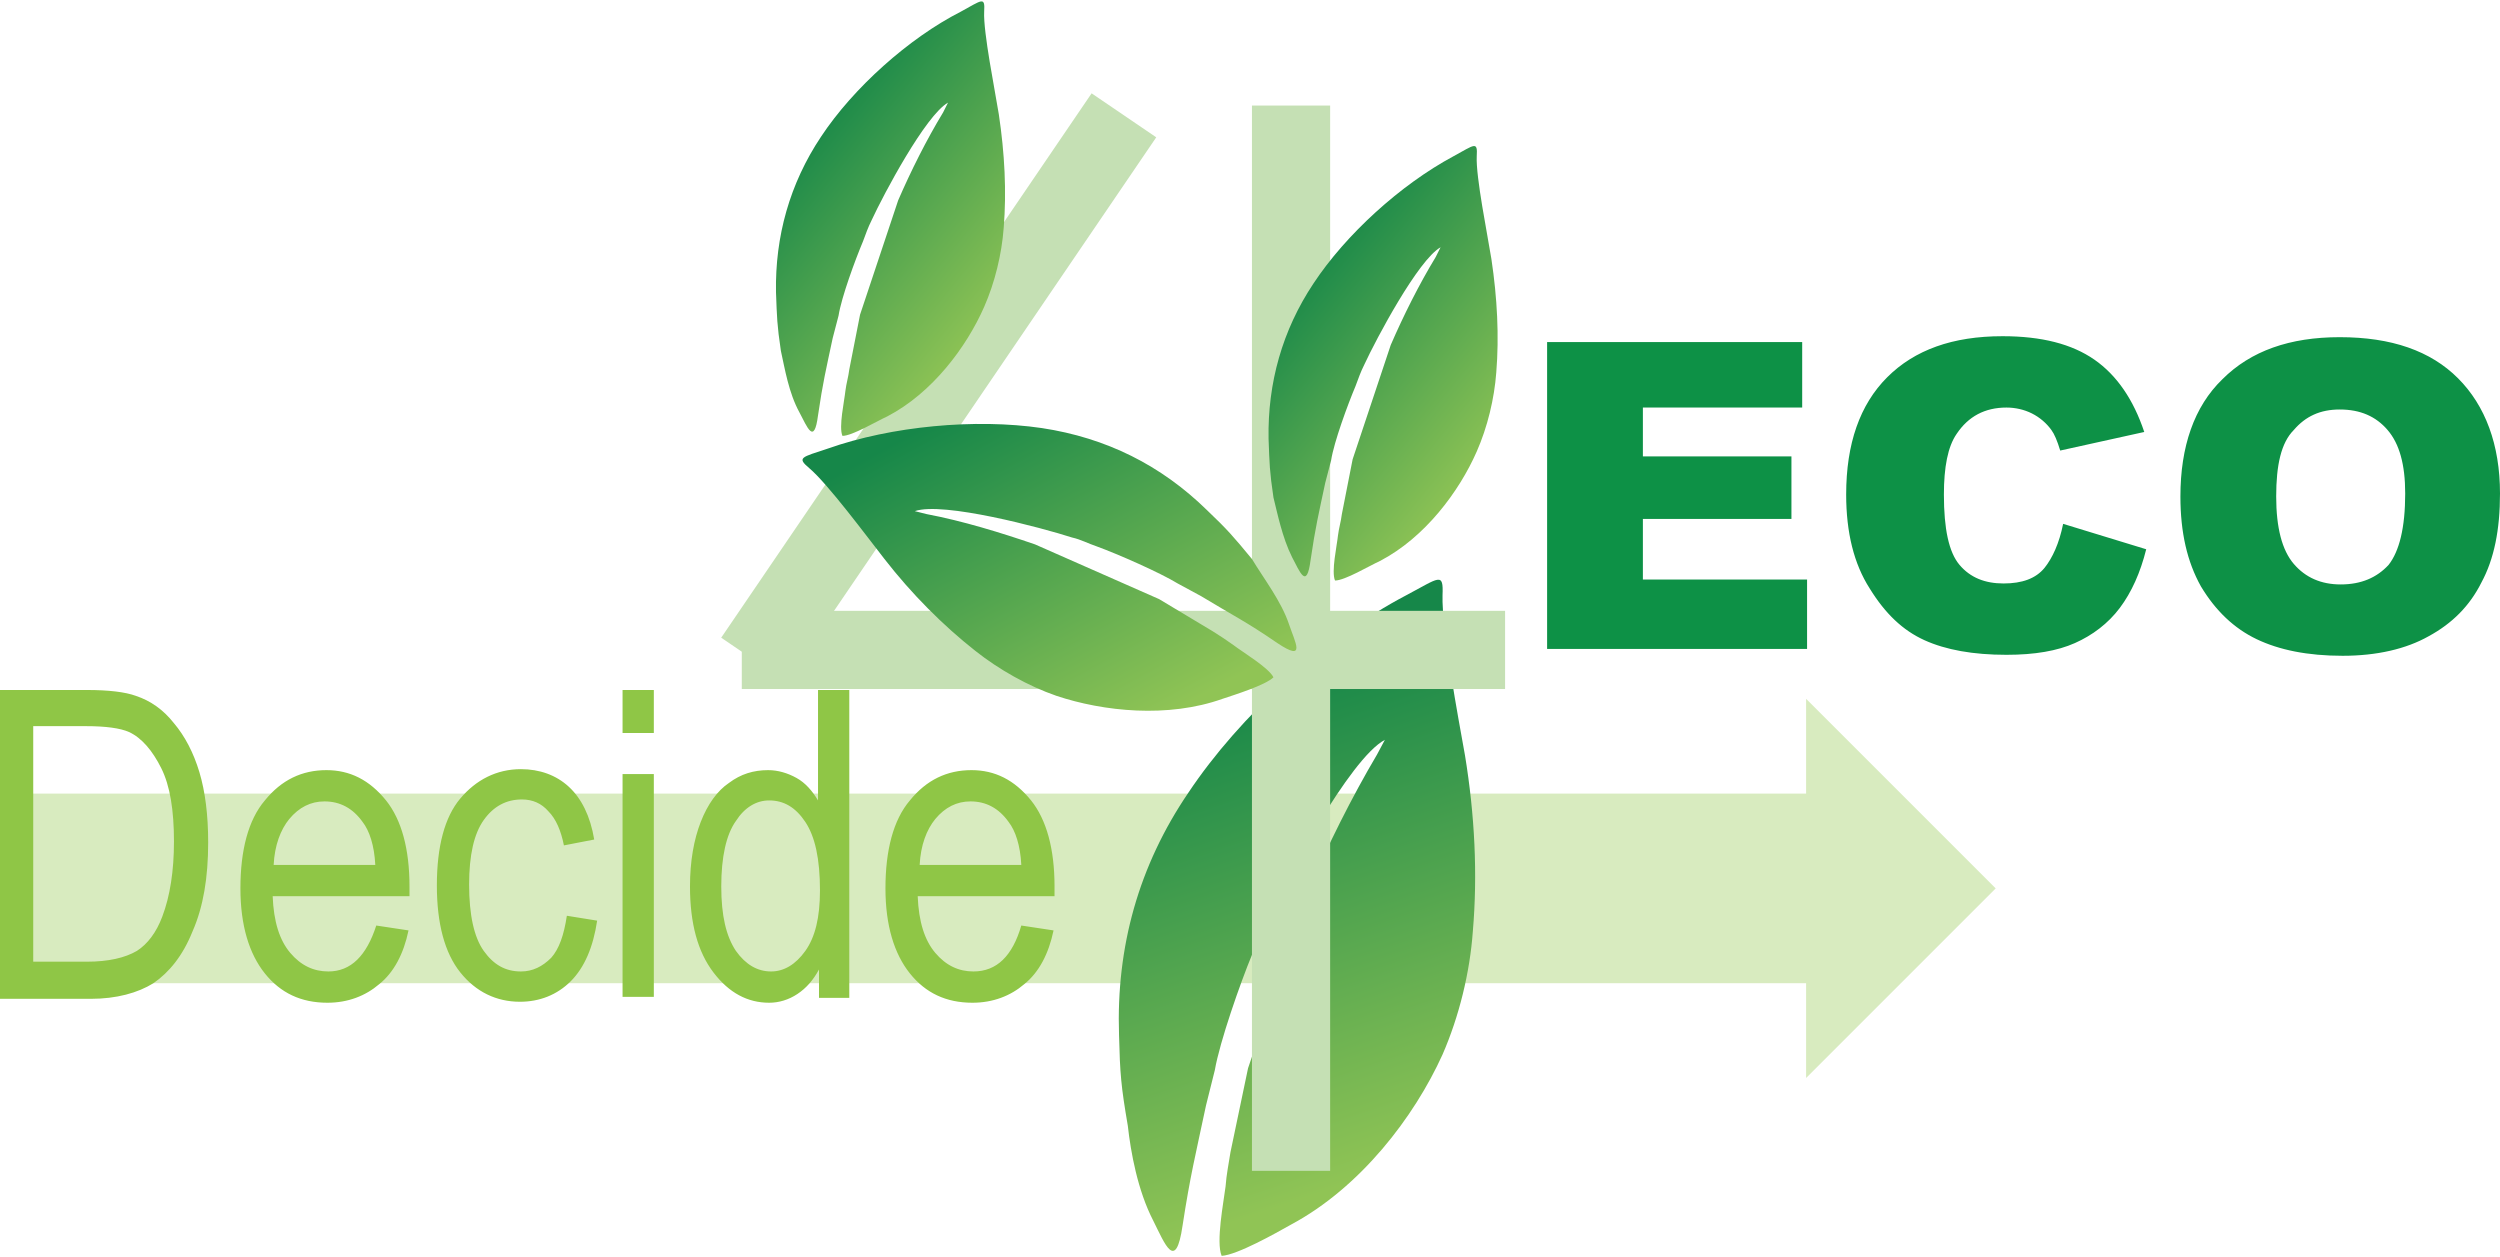 <?xml version="1.0" encoding="UTF-8"?>
<svg xmlns:xodm="http://www.corel.com/coreldraw/odm/2003" xmlns="http://www.w3.org/2000/svg" xmlns:xlink="http://www.w3.org/1999/xlink" version="1.1" id="Ebene_1" x="0px" y="0px" viewBox="0 0 255.8 128.6" style="enable-background:new 0 0 255.8 128.6;" xml:space="preserve">
<style type="text/css">
	.st0{fill-rule:evenodd;clip-rule:evenodd;fill:#D8EBBF;}
	.st1{fill-rule:evenodd;clip-rule:evenodd;fill:url(#SVGID_1_);}
	.st2{fill:#0D9146;}
	.st3{fill-rule:evenodd;clip-rule:evenodd;fill:#8FC646;}
	.st4{fill:none;stroke:#C5E0B4;stroke-width:8;stroke-miterlimit:10;}
	.st5{fill-rule:evenodd;clip-rule:evenodd;fill:url(#SVGID_00000090976961378721304880000000450136912027122304_);}
	.st6{fill-rule:evenodd;clip-rule:evenodd;fill:url(#SVGID_00000089568845308058443050000000438952168151425672_);}
	.st7{fill-rule:evenodd;clip-rule:evenodd;fill:url(#SVGID_00000092438856475847250000000005180332524268728754_);}
</style>
<g id="Ebene_x0020_1">
	<polygon class="st0" points="1.2,81.2 184.8,81.2 184.8,71.5 204.2,90.9 184.8,110.3 184.8,100.6 1.2,100.6  "></polygon>
	
		<linearGradient id="SVGID_1_" gradientUnits="userSpaceOnUse" x1="11443.794" y1="-17316.555" x2="10820.074" y2="-15490.925" gradientTransform="matrix(2.678151e-02 0 0 -2.678151e-02 -164.474 -344.014)">
		<stop offset="0" style="stop-color:#90C455"></stop>
		<stop offset="1" style="stop-color:#168749"></stop>
	</linearGradient>
	<path class="st1" d="M118,124.9c1.2,2.4,2.3,5.3,3,0.5c0.8-5.2,1.3-7.1,2.4-12.3l0.9-3.6c0.5-2.9,2.6-8.9,3.8-11.8   c0.5-1.2,0.8-2.2,1.4-3.4c1.9-4.1,8.6-16.7,12.2-18.6l-0.8,1.5c-2.6,4.4-5.1,9.4-7.1,14.1l-6.1,18l-1.8,8.6   c-0.2,1.3-0.4,2.2-0.5,3.5c-0.2,1.6-1,5.7-0.4,7.1c1.6-0.1,5.5-2.3,7.1-3.2c7.1-3.8,12.6-11,15.5-17.4c1.7-3.9,2.8-8.4,3.1-12.6   c0.5-5.8,0.2-11.9-0.8-18c-0.7-3.9-2.4-13-2.3-16.4c0.1-2.4-0.3-1.8-3.7,0c-8.4,4.4-17.1,12.4-22.3,20.2   c-5.1,7.5-7.4,15.8-7.1,24.8c0.1,4,0.2,5.2,0.9,9.3C115.7,117.9,116.4,121.8,118,124.9L118,124.9z"></path>
	<path class="st2" d="M158.3,35h26.1v6.7h-16.3v5h15.2v6.4h-15.2v6.2h16.8v7.1h-26.6L158.3,35L158.3,35z M211.1,53.6l8.5,2.6   c-0.6,2.4-1.5,4.4-2.7,6c-1.2,1.6-2.8,2.8-4.6,3.6c-1.8,0.8-4.1,1.2-7,1.2c-3.4,0-6.2-0.5-8.4-1.5c-2.2-1-4-2.7-5.6-5.3   c-1.6-2.5-2.4-5.7-2.4-9.6c0-5.2,1.4-9.2,4.2-12c2.8-2.8,6.7-4.2,11.8-4.2c4,0,7.1,0.8,9.4,2.4c2.3,1.6,4,4.1,5.1,7.4l-8.6,1.9   c-0.3-1-0.6-1.7-0.9-2.1c-0.5-0.7-1.2-1.3-2-1.7c-0.8-0.4-1.7-0.6-2.6-0.6c-2.2,0-3.9,0.9-5.1,2.7c-0.9,1.3-1.3,3.4-1.3,6.2   c0,3.5,0.5,5.9,1.6,7.2c1.1,1.3,2.6,1.9,4.5,1.9c1.9,0,3.3-0.5,4.2-1.6C210,57.1,210.7,55.6,211.1,53.6L211.1,53.6z M223.1,50.8   c0-5.1,1.4-9.2,4.3-12c2.9-2.9,6.9-4.3,12-4.3c5.3,0,9.3,1.4,12.1,4.2c2.8,2.8,4.3,6.8,4.3,11.8c0,3.7-0.6,6.7-1.9,9.1   c-1.2,2.4-3,4.2-5.4,5.5c-2.3,1.3-5.3,2-8.8,2c-3.6,0-6.5-0.6-8.8-1.7c-2.3-1.1-4.2-2.9-5.7-5.4C223.8,57.5,223.1,54.5,223.1,50.8   L223.1,50.8z M232.9,50.8c0,3.2,0.6,5.5,1.8,6.9c1.2,1.4,2.8,2.1,4.8,2.1c2.1,0,3.7-0.7,4.9-2c1.1-1.4,1.7-3.8,1.7-7.3   c0-3-0.6-5.1-1.8-6.5c-1.2-1.4-2.8-2.1-4.9-2.1c-2,0-3.5,0.7-4.7,2.1C233.4,45.3,232.9,47.6,232.9,50.8L232.9,50.8z"></path>
	<path class="st3" d="M0,102.1V70.6h8.9c2.2,0,3.9,0.2,5,0.6c1.5,0.5,2.8,1.4,3.9,2.8c1.1,1.3,2,3,2.6,5c0.6,2,0.9,4.4,0.9,7.2   c0,3.6-0.5,6.6-1.6,9.1c-1,2.5-2.4,4.2-4,5.3c-1.6,1-3.8,1.6-6.4,1.6H0L0,102.1z M3.4,98.4h5.5c2.2,0,3.9-0.4,5.1-1.1   c1.1-0.7,2-1.9,2.6-3.5c0.8-2.1,1.2-4.7,1.2-7.7c0-3.2-0.4-5.7-1.3-7.5c-0.9-1.8-2-3.1-3.3-3.7c-0.9-0.4-2.4-0.6-4.4-0.6H3.4   L3.4,98.4L3.4,98.4z M38.5,94.7l3.3,0.5c-0.5,2.4-1.5,4.3-3,5.5c-1.4,1.2-3.2,1.9-5.3,1.9c-2.7,0-4.8-1-6.4-3   c-1.6-2-2.5-4.9-2.5-8.7c0-3.9,0.8-7,2.5-9c1.7-2.1,3.8-3.1,6.3-3.1c2.4,0,4.4,1,6.1,3.1c1.6,2,2.4,5,2.4,8.8l0,1h-14   c0.1,2.6,0.7,4.5,1.8,5.8c1.1,1.3,2.4,1.9,3.9,1.9C35.9,99.4,37.5,97.8,38.5,94.7L38.5,94.7z M28,88.5h10.4c-0.1-2-0.6-3.5-1.3-4.4   c-1-1.4-2.3-2.1-3.9-2.1c-1.4,0-2.6,0.6-3.6,1.8C28.7,84.9,28.1,86.5,28,88.5L28,88.5z M58,93.7l3.1,0.5c-0.4,2.7-1.3,4.8-2.7,6.2   c-1.4,1.4-3.2,2.1-5.2,2.1c-2.4,0-4.5-1-6.1-3c-1.6-2-2.4-5-2.4-8.9c0-4,0.8-7,2.4-8.9s3.7-3,6.2-3c1.9,0,3.6,0.6,4.9,1.8   c1.3,1.2,2.2,3,2.6,5.4l-3.1,0.6c-0.3-1.5-0.8-2.7-1.6-3.5c-0.7-0.8-1.6-1.2-2.7-1.2c-1.6,0-2.9,0.7-3.9,2.1   c-1,1.4-1.5,3.6-1.5,6.6c0,3.1,0.5,5.4,1.5,6.8c1,1.4,2.2,2.1,3.8,2.1c1.2,0,2.2-0.5,3.1-1.4C57.2,97.1,57.7,95.7,58,93.7L58,93.7z    M63.7,75v-4.4h3.2V75H63.7z M63.7,102.1V79.2h3.2v22.8H63.7z M83.8,102.1v-2.9c-0.6,1.1-1.3,1.9-2.2,2.5c-0.9,0.6-1.9,0.9-2.9,0.9   c-2.2,0-4.1-1-5.7-3.1c-1.6-2.1-2.4-5-2.4-8.8c0-2.6,0.4-4.8,1.1-6.6c0.7-1.8,1.7-3.2,2.9-4c1.2-0.9,2.5-1.3,4-1.3   c1,0,2,0.3,2.9,0.8c0.9,0.5,1.6,1.3,2.2,2.3V70.6h3.2v31.5L83.8,102.1L83.8,102.1z M73.8,90.7c0,3,0.5,5.1,1.5,6.6   c1,1.4,2.2,2.1,3.6,2.1c1.3,0,2.5-0.7,3.5-2.1c1-1.4,1.5-3.4,1.5-6.2c0-3.2-0.5-5.5-1.5-7c-1-1.5-2.2-2.2-3.7-2.2   c-1.3,0-2.5,0.7-3.4,2.1C74.3,85.4,73.8,87.7,73.8,90.7L73.8,90.7z M104.5,94.7l3.3,0.5c-0.5,2.4-1.5,4.3-3,5.5   c-1.4,1.2-3.2,1.9-5.3,1.9c-2.7,0-4.8-1-6.4-3c-1.6-2-2.5-4.9-2.5-8.7c0-3.9,0.8-7,2.5-9c1.7-2.1,3.8-3.1,6.3-3.1   c2.4,0,4.4,1,6.1,3.1c1.6,2,2.4,5,2.4,8.8l0,1h-14c0.1,2.6,0.7,4.5,1.8,5.8c1.1,1.3,2.4,1.9,3.9,1.9   C102,99.4,103.6,97.8,104.5,94.7L104.5,94.7z M94.1,88.5h10.4c-0.1-2-0.6-3.5-1.3-4.4c-1-1.4-2.3-2.1-3.9-2.1   c-1.4,0-2.6,0.6-3.6,1.8C94.8,84.9,94.2,86.5,94.1,88.5L94.1,88.5z"></path>
	<line class="st4" x1="154" y1="66.5" x2="75.9" y2="66.5"></line>
	<line class="st4" x1="115" y1="11.8" x2="77.1" y2="67.5"></line>
	<line class="st4" x1="132.1" y1="10.8" x2="132.1" y2="119.8"></line>
	
		<linearGradient id="SVGID_00000013184633463234435090000010779501609508888754_" gradientUnits="userSpaceOnUse" x1="-161.046" y1="476.002" x2="-161.503" y2="476.707" gradientTransform="matrix(23.495 0 0 -44.566 3931.546 21267.15)">
		<stop offset="0" style="stop-color:#90C455"></stop>
		<stop offset="1" style="stop-color:#168749"></stop>
	</linearGradient>
	<path style="fill-rule:evenodd;clip-rule:evenodd;fill:url(#SVGID_00000013184633463234435090000010779501609508888754_);" d="   M132.2,57c0.8,1.5,1.5,3.4,1.9,0.3c0.5-3.4,0.8-4.6,1.5-7.9l0.6-2.3c0.3-1.9,1.7-5.7,2.5-7.6c0.3-0.8,0.5-1.4,0.9-2.2   c1.2-2.6,5.5-10.7,7.8-12l-0.5,1c-1.7,2.8-3.3,6-4.6,9L138.4,47l-1.1,5.6c-0.1,0.8-0.3,1.4-0.4,2.2c-0.1,1-0.7,3.7-0.3,4.6   c1,0,3.5-1.5,4.6-2c4.6-2.4,8.1-7.1,9.9-11.2c1.1-2.5,1.8-5.4,2-8.1c0.3-3.7,0.1-7.6-0.5-11.6c-0.4-2.5-1.6-8.4-1.5-10.5   c0.1-1.6-0.2-1.2-2.4,0c-5.4,2.9-11,8-14.3,13c-3.2,4.8-4.7,10.2-4.6,15.9c0.1,2.6,0.1,3.3,0.5,6C130.7,52.5,131.2,55,132.2,57   L132.2,57z"></path>
	
		<linearGradient id="SVGID_00000174575887638303955530000009598577862824252819_" gradientUnits="userSpaceOnUse" x1="-161.046" y1="476.002" x2="-161.503" y2="476.707" gradientTransform="matrix(23.495 0 0 -44.566 3881.125 21252.356)">
		<stop offset="0" style="stop-color:#90C455"></stop>
		<stop offset="1" style="stop-color:#168749"></stop>
	</linearGradient>
	<path style="fill-rule:evenodd;clip-rule:evenodd;fill:url(#SVGID_00000174575887638303955530000009598577862824252819_);" d="   M81.8,42.2c0.8,1.5,1.5,3.4,1.9,0.3c0.5-3.4,0.8-4.6,1.5-7.9l0.6-2.3c0.3-1.9,1.7-5.7,2.5-7.6c0.3-0.8,0.5-1.4,0.9-2.2   c1.2-2.6,5.5-10.7,7.8-12l-0.5,1c-1.7,2.8-3.3,6-4.6,9L88,32.2l-1.1,5.6c-0.1,0.8-0.3,1.4-0.4,2.2c-0.1,1-0.7,3.7-0.3,4.6   c1,0,3.5-1.5,4.6-2c4.6-2.4,8.1-7.1,9.9-11.2c1.1-2.5,1.8-5.4,2-8.1c0.3-3.7,0.1-7.6-0.5-11.6c-0.4-2.5-1.6-8.4-1.5-10.5   c0.1-1.6-0.2-1.2-2.4,0C93,3.9,87.3,9,84,14c-3.2,4.8-4.7,10.2-4.6,15.9c0.1,2.6,0.1,3.3,0.5,6C80.3,37.7,80.7,40.2,81.8,42.2   L81.8,42.2z"></path>
	
		<linearGradient id="SVGID_00000055686318597993878880000008349756719656576151_" gradientUnits="userSpaceOnUse" x1="10520.884" y1="-15619.127" x2="9845.704" y2="-14380.316" gradientTransform="matrix(2.678151e-02 0 0 -2.678151e-02 -164.474 -344.014)">
		<stop offset="0" style="stop-color:#90C455"></stop>
		<stop offset="1" style="stop-color:#168749"></stop>
	</linearGradient>
	<path style="fill-rule:evenodd;clip-rule:evenodd;fill:url(#SVGID_00000055686318597993878880000008349756719656576151_);" d="   M131.9,63.9c0.6,1.8,1.8,3.9-1.2,1.9c-3.2-2.2-4.5-2.8-7.8-4.8l-2.4-1.3c-1.8-1.1-6.1-3-8.3-3.8c-0.9-0.3-1.6-0.7-2.5-0.9   c-3.1-1-13.2-3.7-16.1-2.7l1.2,0.3c3.7,0.7,7.6,1.9,11.1,3.1l12.7,5.6l5.5,3.3c0.8,0.5,1.4,0.9,2.1,1.4c0.9,0.7,3.6,2.3,4.1,3.3   c-0.8,0.8-4,1.8-5.2,2.2c-5.6,2-12.2,1.3-17-0.3c-2.9-1-5.9-2.7-8.3-4.6c-3.3-2.6-6.5-5.8-9.3-9.4c-1.8-2.3-5.8-7.7-7.7-9.3   c-1.3-1.1-0.8-1.1,1.9-2c6.5-2.3,15.1-3.1,21.9-2.1c6.6,1,12.2,3.8,16.9,8.4c2.1,2,2.7,2.7,4.6,5C129.3,59.2,131.1,61.5,131.9,63.9   L131.9,63.9z"></path>
</g>
</svg>
